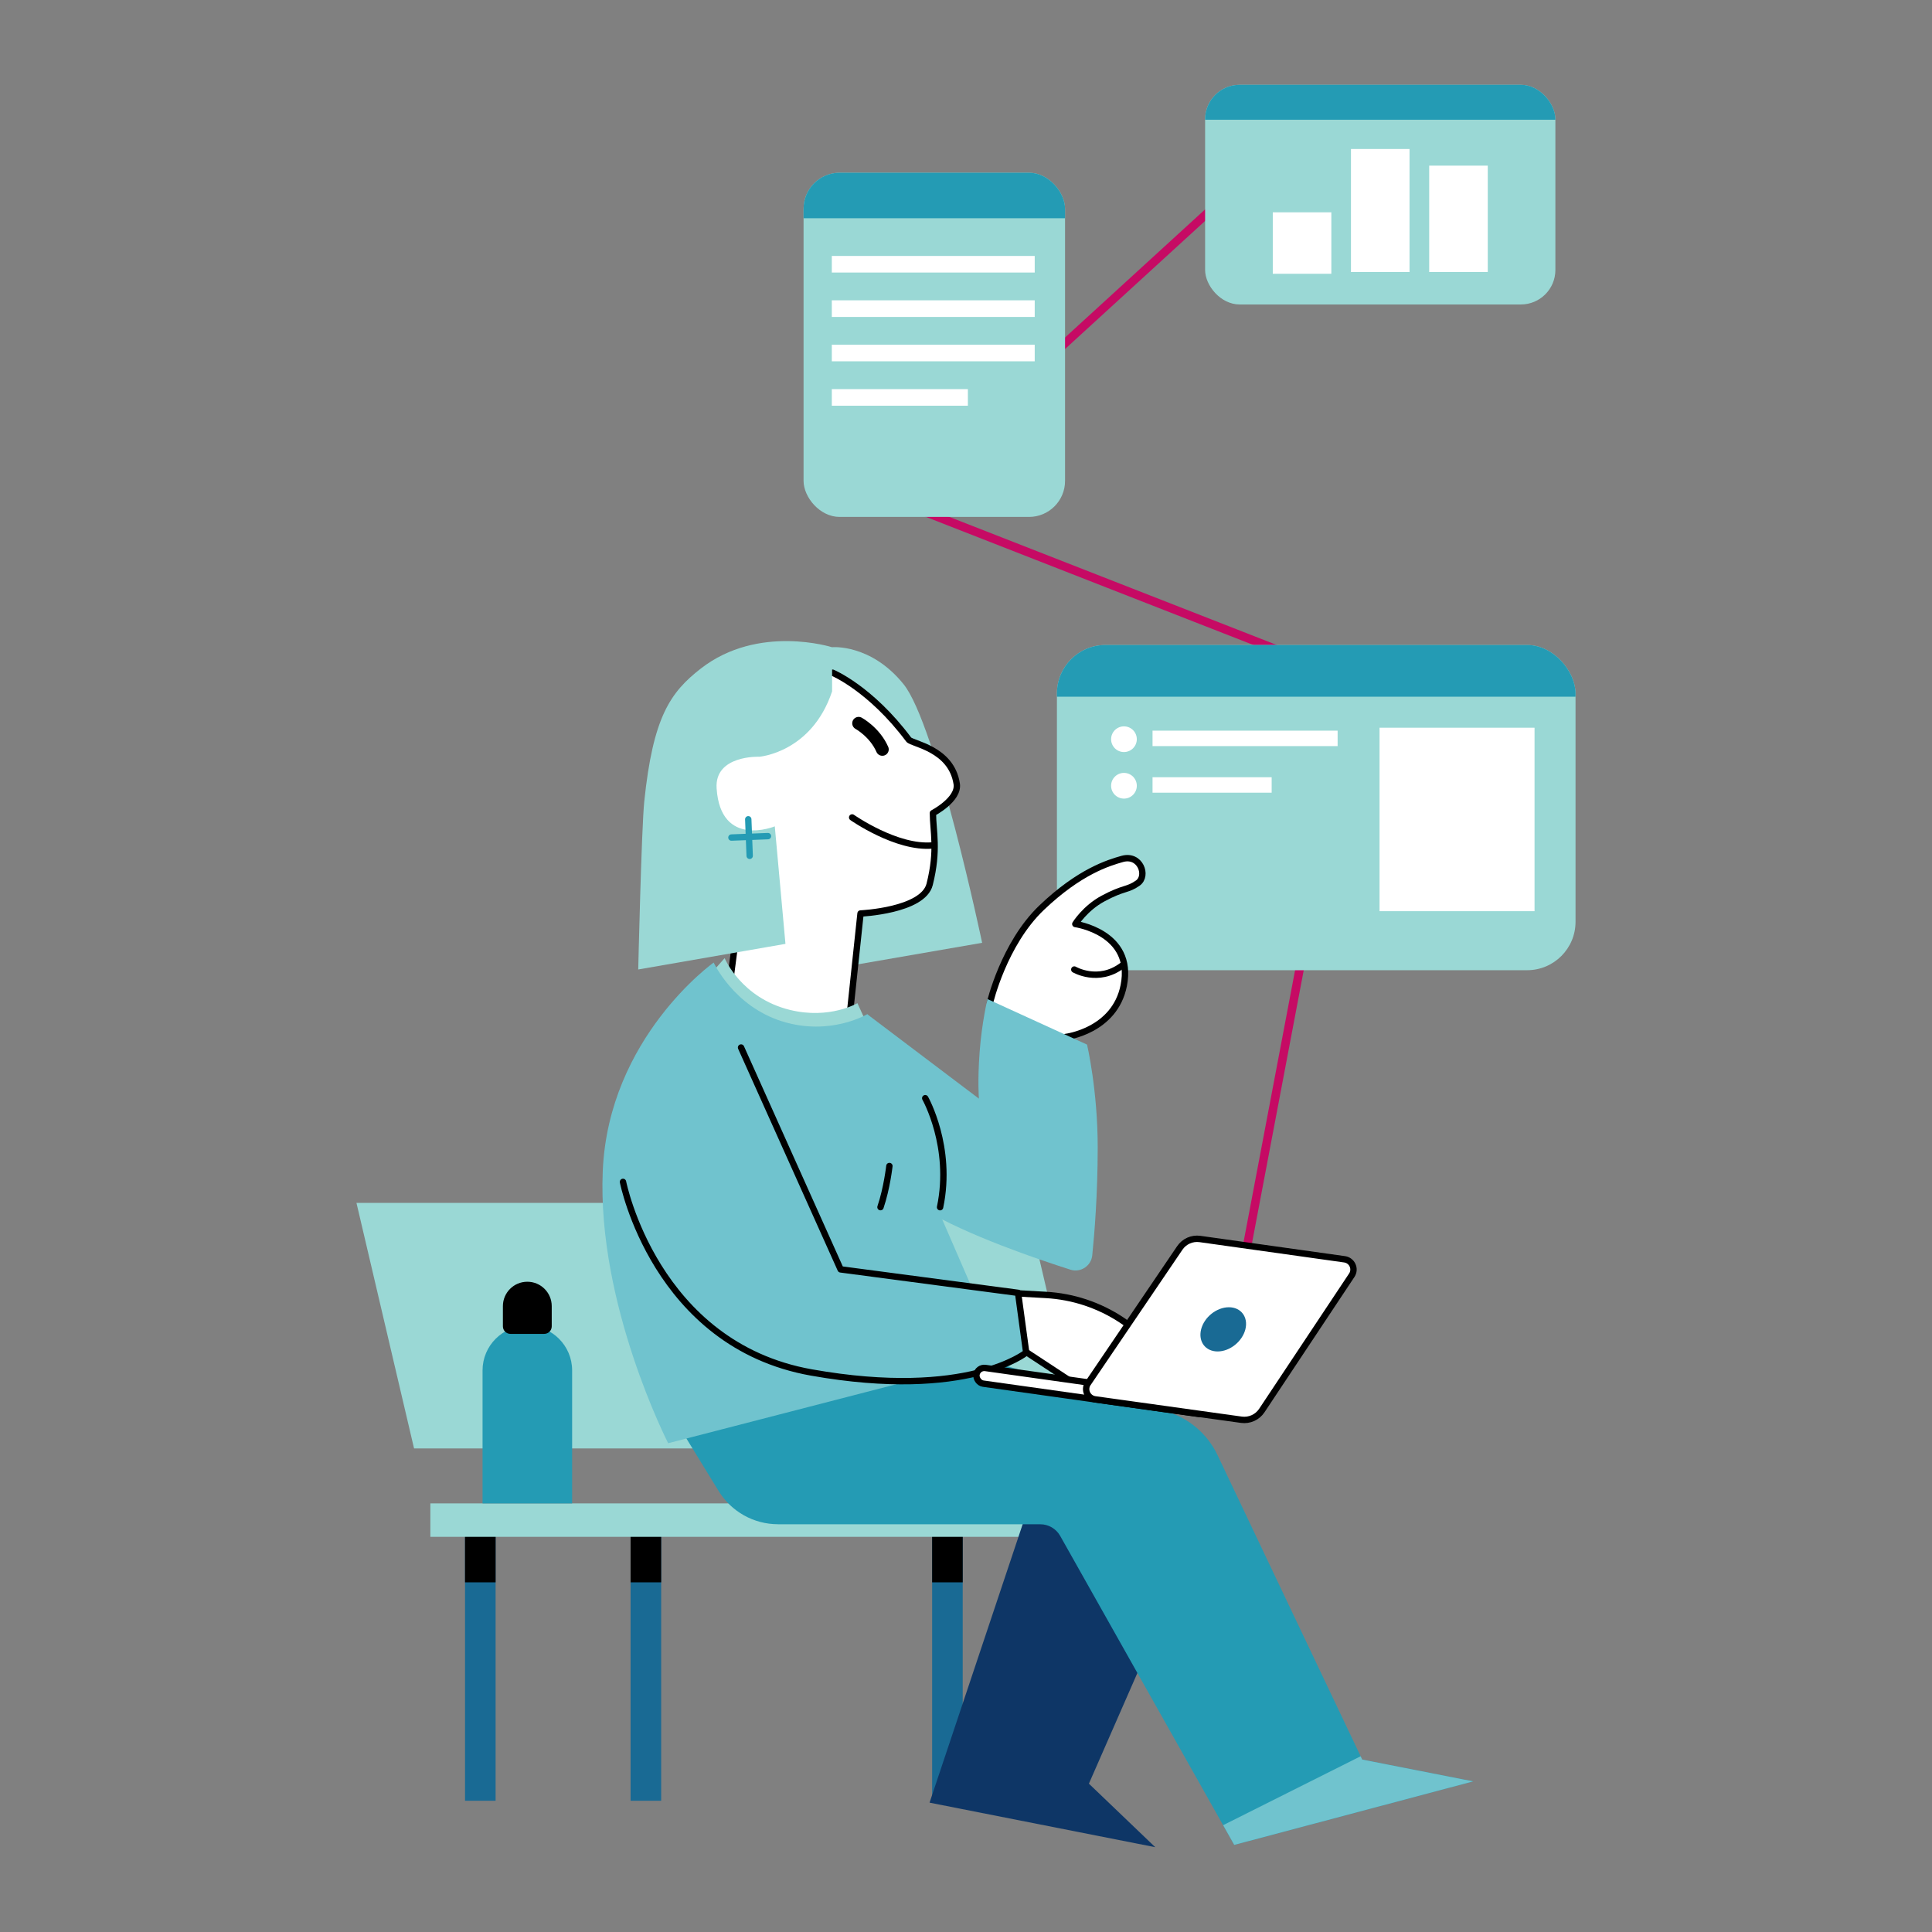 <?xml version="1.0" encoding="UTF-8"?>
<svg id="Ebene_1" xmlns="http://www.w3.org/2000/svg" xmlns:xlink="http://www.w3.org/1999/xlink" viewBox="0 0 396.85 396.85">
  <rect x="0" y="0" width="396.85" height="396.85" fill="#808080" stroke="none"/>
  <defs>
    <style>
      .cls-1, .cls-2 {
        fill: #70c3ce;
      }

      .cls-3, .cls-4, .cls-5, .cls-6, .cls-2 {
        stroke-width: 1.31px;
      }

      .cls-3, .cls-7, .cls-6 {
        fill: #fff;
      }

      .cls-3, .cls-8 {
        stroke-miterlimit: 10;
      }

      .cls-3, .cls-5, .cls-9, .cls-6, .cls-2 {
        stroke: #000;
      }

      .cls-10 {
        clip-path: url(#clippath-6);
      }

      .cls-11 {
        clip-path: url(#clippath-4);
      }

      .cls-12 {
        fill: #249bb4;
      }

      .cls-13 {
        fill: #196a94;
      }

      .cls-4 {
        stroke: #249bb4;
      }

      .cls-4, .cls-8, .cls-5, .cls-9 {
        fill: none;
      }

      .cls-4, .cls-5, .cls-9, .cls-6, .cls-2 {
        stroke-linecap: round;
        stroke-linejoin: round;
      }

      .cls-8 {
        stroke: #c60a64;
        stroke-width: 1.75px;
      }

      .cls-14 {
        clip-path: url(#clippath-1);
      }

      .cls-15 {
        clip-path: url(#clippath-5);
      }

      .cls-16 {
        clip-path: url(#clippath-3);
      }

      .cls-17 {
        fill: #0e3666;
      }

      .cls-18 {
        fill: #9ad8d5;
      }

      .cls-9 {
        stroke-width: 2.63px;
      }

      .cls-19 {
        clip-path: url(#clippath-2);
      }

      .cls-20 {
        clip-path: url(#clippath);
      }
    </style>
    <clipPath id="clippath">
      <rect class="cls-18" x="217.1" y="132.49" width="106.53" height="66.8" rx="9.95" ry="9.95"/>
    </clipPath>
    <clipPath id="clippath-1">
      <rect class="cls-18" x="247.54" y="17.42" width="71.95" height="45.12" rx="7.09" ry="7.09"/>
    </clipPath>
    <clipPath id="clippath-2">
      <rect class="cls-13" x="95.52" y="311.74" width="6.28" height="58.15"/>
    </clipPath>
    <clipPath id="clippath-3">
      <rect class="cls-13" x="129.53" y="311.74" width="6.28" height="58.15"/>
    </clipPath>
    <clipPath id="clippath-4">
      <rect class="cls-13" x="191.47" y="311.74" width="6.28" height="58.15"/>
    </clipPath>
    <clipPath id="clippath-5">
      <path class="cls-12" d="M159.81,313.1h53.89c1.68,0,3.23.91,4.06,2.37l35.76,63.49,49.08-13.05-22.79-4.48-29.72-62.54c-2.09-4.4-5.98-7.69-10.67-9.02l-39.32-11.15-59.59,15.97,7.11,11.59c2.6,4.23,7.21,6.81,12.17,6.81Z"/>
    </clipPath>
    <clipPath id="clippath-6">
      <rect class="cls-18" x="165.06" y="35.48" width="53.71" height="70.7" rx="7.4" ry="7.4"/>
    </clipPath>
  </defs>
  <path class="cls-18" d="M170.94,132.94s7.94-.73,14.66,7.6c6.72,8.33,16.14,53.12,16.14,53.12l-29.5,5.11-15.99-54.29,14.7-11.54Z"/>
  <path class="cls-6" d="M173.62,217.21l3.14-29.57s12.84-.57,14.2-5.99c1.79-7.11.68-10.87.67-14.63,0,0,5.37-2.79,4.89-6-1.11-7.29-9.2-8.2-9.87-9.11-7.85-10.51-15.64-13.73-15.64-13.73l-22.25,4.95-12.95,23.37,16.16,19.77-2.96,22.76"/>
  <path class="cls-5" d="M175.04,167.91s9.15,6.43,16.51,5.75"/>
  <path class="cls-9" d="M176.37,148.57s3.31,1.8,4.87,5.36"/>
  <path class="cls-18" d="M155.94,155.44s-9.19-.36-8.74,6.49c.81,12.4,11.95,7.81,11.95,7.81l2.19,24.14-30.24,5.26s.66-28.92,1.24-34.54c1.8-17.34,5.34-22.39,11.61-27.27,11.83-9.2,26.97-4.38,26.97-4.38v9.06c-4.21,12.63-15,13.44-15,13.44h0Z"/>
  <line class="cls-4" x1="153.7" y1="168.29" x2="153.99" y2="175.79"/>
  <line class="cls-4" x1="157.74" y1="171.75" x2="150.24" y2="172.04"/>
  <line class="cls-8" x1="254.78" y1="263.28" x2="269.1" y2="187.73"/>
  <line class="cls-8" x1="270.37" y1="136.6" x2="185.99" y2="103.59"/>
  <line class="cls-8" x1="207.31" y1="80.99" x2="254.78" y2="37.57"/>
  <g>
    <rect class="cls-18" x="217.1" y="132.49" width="106.53" height="66.8" rx="9.95" ry="9.95"/>
    <g class="cls-20">
      <rect class="cls-12" x="206.49" y="123.63" width="130.29" height="19.48"/>
      <rect class="cls-7" x="283.37" y="149.48" width="31.84" height="37.68"/>
      <rect class="cls-7" x="236.74" y="150.08" width="38.02" height="3.18"/>
      <circle class="cls-7" cx="230.87" cy="151.84" r="2.64"/>
      <rect class="cls-7" x="236.74" y="159.65" width="24.47" height="3.18"/>
      <circle class="cls-7" cx="230.87" cy="161.4" r="2.64"/>
    </g>
  </g>
  <g>
    <rect class="cls-18" x="247.54" y="17.42" width="71.95" height="45.12" rx="7.09" ry="7.09"/>
    <g class="cls-14">
      <rect class="cls-7" x="261.13" y="43.91" width="12.63" height="12.03" transform="translate(317.38 -217.52) rotate(90)"/>
      <rect class="cls-7" x="270.88" y="37.23" width="25.27" height="12.03" transform="translate(326.76 -240.27) rotate(90)"/>
      <rect class="cls-7" x="288.65" y="38.93" width="21.86" height="12.03" transform="translate(344.53 -254.63) rotate(90)"/>
      <rect class="cls-12" x="240.37" y="11.44" width="88" height="13.15"/>
    </g>
  </g>
  <g>
    <rect class="cls-13" x="95.52" y="311.74" width="6.28" height="58.15"/>
    <g class="cls-19">
      <rect x="90.42" y="311.01" width="16.48" height="14.02"/>
    </g>
  </g>
  <g>
    <rect class="cls-13" x="129.53" y="311.74" width="6.28" height="58.15"/>
    <g class="cls-16">
      <rect x="124.43" y="311.01" width="16.48" height="14.02"/>
    </g>
  </g>
  <g>
    <rect class="cls-13" x="191.47" y="311.74" width="6.28" height="58.15"/>
    <g class="cls-11">
      <rect x="186.37" y="311.01" width="16.48" height="14.02"/>
    </g>
  </g>
  <rect class="cls-18" x="88.4" y="308.81" width="131.66" height="6.87"/>
  <polygon class="cls-18" points="222.62 297.52 85.05 297.52 73.22 247.08 210.79 247.08 222.62 297.52"/>
  <polyline class="cls-17" points="211.98 307.37 190.94 370.28 237.3 379.43 223.67 366.38 245.09 317.49"/>
  <path class="cls-3" d="M210.01,277.22l-1.67-11.59,6.47.36c11.31.62,21.41,7.3,26.41,17.47l.54,1.09-15.2,1.18-4.99-.92-11.55-7.59Z"/>
  <path class="cls-6" d="M203.34,206.01s2.83-12.13,10.63-19.57,13.73-9.21,16.56-10.01c3.68-1.03,5.31,3.45,3.19,4.96s-2.85.86-7.17,3.19c-3.69,1.99-5.67,5.22-5.67,5.22,0,0,12.11,1.71,9.95,12.63-1.85,9.35-11.9,10.57-11.9,10.57"/>
  <path class="cls-1" d="M168.81,229.02s9.06,12.27,21.03,19.43c8.82,5.27,23.11,10.15,30.03,12.35,2.09.67,4.27-.76,4.49-2.94.47-4.59,1.11-12.59,1.12-22.11.01-11.83-2.19-21.18-2.19-21.18l-20.45-9.35s-1.15,4.69-1.61,10.81-.15,9.64-.15,9.64l-22.93-17.33-9.35,20.69Z"/>
  <g>
    <path class="cls-12" d="M159.81,313.1h53.89c1.68,0,3.23.91,4.06,2.37l35.76,63.49,49.08-13.05-22.79-4.48-29.72-62.54c-2.09-4.4-5.98-7.69-10.67-9.02l-39.32-11.15-59.59,15.97,7.11,11.59c2.6,4.23,7.21,6.81,12.17,6.81Z"/>
    <g class="cls-15">
      <path class="cls-1" d="M281.2,359.89l-34.57,17.33s1.88,5.36,2.3,5.36,59.24-15.19,59.24-15.19l-4.97-7.3-22.01-.19Z"/>
    </g>
  </g>
  <path class="cls-18" d="M146.71,199.22l2.14-2.41s3.39,8.17,13.39,10.63c8.18,2.01,13.88-1.38,13.88-1.38l1.92,4.19s-7.01,2.92-18.99.51c-11.98-2.41-12.34-11.54-12.34-11.54Z"/>
  <path class="cls-1" d="M146.6,197.71s-21.62,15.39-22.79,42.85c-1.17,27.46,13.44,55.89,13.44,55.89l68.55-17.72-13.05-30.07s1.12-7.02-.88-16.09c-2.36-10.74-13.73-24.25-13.73-24.25,0,0-7.6,4.58-17.53,1.46s-14.02-12.07-14.02-12.07Z"/>
  <path class="cls-5" d="M220.67,199.15s4.9,2.87,9.79-.79"/>
  <path class="cls-2" d="M152.22,215.17l20.45,45.57,36.45,4.82,1.67,12.27s-11.98,9.79-44.11,4.09c-32.13-5.7-38.71-39.15-38.71-39.15"/>
  <rect class="cls-6" x="200.35" y="284.1" width="48.2" height="3.25" rx="1.62" ry="1.62" transform="translate(41.94 -28.45) rotate(8)"/>
  <path class="cls-6" d="M223.48,284.14l18.86-27.8c.92-1.36,2.53-2.07,4.15-1.84l29.7,4.17c1.55.22,2.34,1.98,1.47,3.28l-18.48,27.8c-.91,1.37-2.54,2.1-4.17,1.88l-30.07-4.19c-1.56-.22-2.35-2-1.47-3.3Z"/>
  <path class="cls-5" d="M190.05,225.58s5.65,10,3.05,22.39"/>
  <path class="cls-5" d="M182.69,239.51s-.51,4.56-1.83,8.45"/>
  <path class="cls-12" d="M108.32,272.3h0c5.08,0,9.2,4.12,9.2,9.2v27.31h-18.4v-27.31c0-5.08,4.12-9.2,9.2-9.2Z"/>
  <path d="M108.32,263.28h0c2.77,0,5.01,2.25,5.01,5.01v4.15c0,.85-.69,1.55-1.55,1.55h-6.93c-.85,0-1.55-.69-1.55-1.55v-4.15c0-2.77,2.25-5.01,5.01-5.01Z"/>
  <path class="cls-13" d="M255.81,273.06c-.64,2.51-3.19,4.54-5.7,4.54s-4.02-2.03-3.39-4.54,3.19-4.54,5.7-4.54,4.02,2.03,3.39,4.54Z"/>
  <g>
    <rect class="cls-18" x="165.06" y="35.48" width="53.71" height="70.7" rx="7.4" ry="7.4"/>
    <g class="cls-10">
      <rect class="cls-12" x="158.06" y="33.14" width="68.09" height="11.69"/>
      <rect class="cls-7" x="170.86" y="52.57" width="41.68" height="3.41"/>
      <rect class="cls-7" x="170.86" y="61.69" width="41.68" height="3.41"/>
      <rect class="cls-7" x="170.86" y="70.81" width="41.68" height="3.41"/>
      <rect class="cls-7" x="170.86" y="79.93" width="27.95" height="3.41"/>
    </g>
  </g>
</svg>